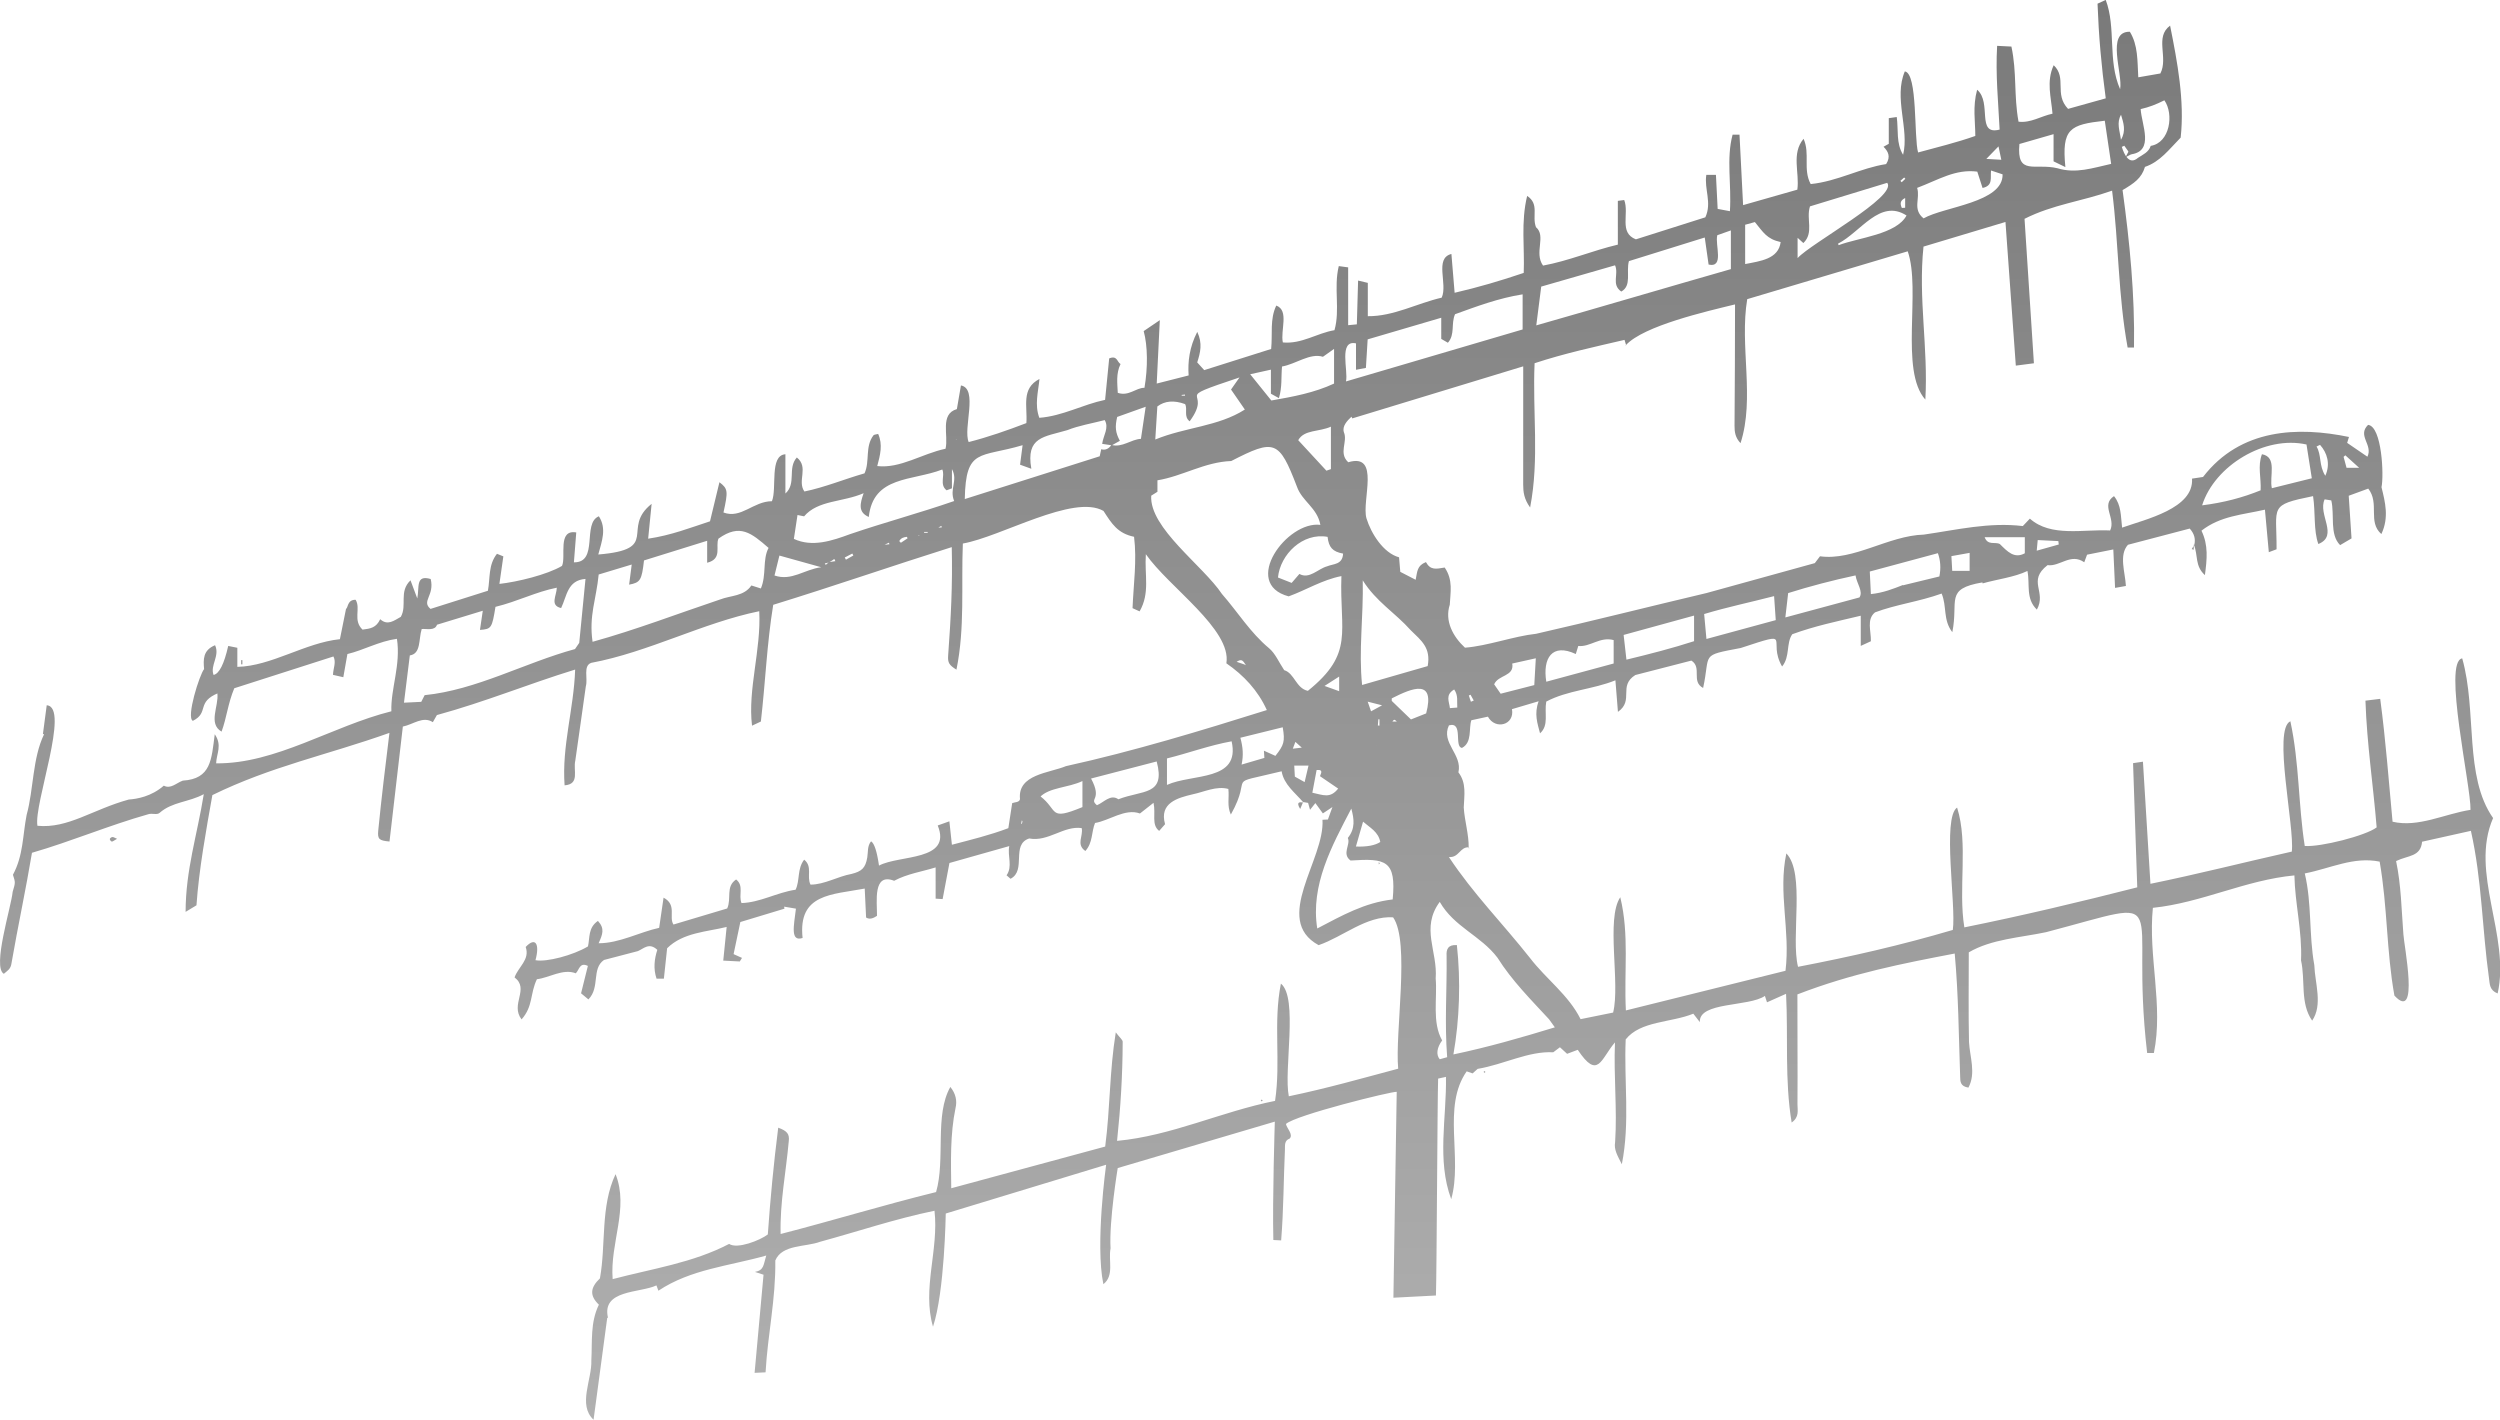 <?xml version="1.0" encoding="UTF-8"?><svg xmlns="http://www.w3.org/2000/svg" xmlns:xlink="http://www.w3.org/1999/xlink" viewBox="0 0 80 45.432"><defs><style>.o{fill:url(#e);}.p{fill:url(#d);}.q{fill:url(#g);}.r{fill:url(#f);}.s{fill:url(#i);}.t{fill:url(#h);}.u{fill:url(#k);}.v{fill:url(#j);}.w{fill:url(#m);}.x{fill:url(#l);}.y{fill:url(#n);}</style><linearGradient id="d" x1="40" y1="-27.5" x2="40" y2="104.029" gradientTransform="matrix(1, 0, 0, 1, 0, 0)" gradientUnits="userSpaceOnUse"><stop offset="0" stop-color="#595959"/><stop offset=".554" stop-color="#b0b0b0"/><stop offset="1" stop-color="#595959"/></linearGradient><linearGradient id="e" x1="41.626" y1="-27.5" x2="41.626" y2="104.029" xlink:href="#d"/><linearGradient id="f" x1="3.631" y1="-27.5" x2="3.631" y2="104.029" xlink:href="#d"/><linearGradient id="g" x1="70.174" y1="-27.5" x2="70.174" y2="104.029" xlink:href="#d"/><linearGradient id="h" x1="7.737" y1="-27.5" x2="7.737" y2="104.029" xlink:href="#d"/><linearGradient id="i" x1="40.375" y1="-27.5" x2="40.375" y2="104.029" xlink:href="#d"/><linearGradient id="j" x1="47.01" y1="-27.5" x2="47.01" y2="104.029" xlink:href="#d"/><linearGradient id="k" x1="52.017" y1="-27.5" x2="52.017" y2="104.029" xlink:href="#d"/><linearGradient id="l" x1="47.505" y1="-27.5" x2="47.505" y2="104.029" xlink:href="#d"/><linearGradient id="m" x1="44.135" y1="-27.5" x2="44.135" y2="104.029" xlink:href="#d"/><linearGradient id="n" x1="68.115" y1="-27.5" x2="68.115" y2="104.029" xlink:href="#d"/></defs><g id="a"/><g id="b"><g id="c"><g><path class="p" d="M44.589,41.527l.106-6.588c-.145-.023-3.243,.745-3.545,1.028,.023,.135,.246,.338,.118,.468-.178,.064-.144,.229-.15,.348-.045,.979-.042,1.927-.121,2.91l-.25-.013c-.033-1.26,.047-3.788,.047-3.788l-5.027,1.486s-.281,1.697-.229,2.571c-.077,.386,.125,.868-.23,1.145-.266-1.269,.088-3.822,.088-3.822l-5.132,1.561s-.036,2.509-.408,3.621c-.355-1.213,.191-2.459,.048-3.71-1.267,.261-2.428,.657-3.658,.992-.464,.174-1.219,.081-1.436,.599,.016,1.25-.242,2.349-.312,3.58l-.351,.016,.286-3.14-.274-.089c.293-.058,.266-.218,.361-.525-1.192,.338-2.414,.435-3.451,1.126l-.063-.17c-.531,.249-1.767,.13-1.549,1.041l-.025-.009-.438,3.266c-.513-.474-.046-1.289-.071-1.9,.033-.606-.038-1.209,.241-1.781-.299-.288-.282-.539,.034-.843,.197-1.086,.011-2.301,.5-3.334,.435,1.096-.184,2.196-.093,3.359,1.268-.335,2.565-.52,3.727-1.127,.258,.175,.988-.112,1.238-.303,.084-1.182,.186-2.253,.333-3.416,.292,.105,.363,.207,.338,.428-.089,1-.287,1.964-.261,2.974,1.71-.441,3.263-.92,4.975-1.342,.303-1.055-.055-2.46,.456-3.364,.174,.215,.221,.445,.166,.675-.176,.853-.147,1.706-.137,2.567l4.926-1.334c.163-1.247,.135-2.405,.339-3.654,.122,.164,.229,.243,.221,.307-.004,1.066-.067,2.098-.18,3.165,1.737-.161,3.313-.929,5.056-1.28,.19-1.261-.065-2.497,.187-3.752,.561,.449,.083,2.772,.253,3.605,1.212-.252,2.295-.562,3.5-.883-.109-1.16,.387-4.063-.163-4.844-.862-.051-1.591,.617-2.383,.891-1.498-.817,.206-2.747,.123-4.012l.174-.009,.145-.399-.306,.204-.24-.33-.171,.215-.062-.222-.162-.027,.01,.011c-.265-.311-.623-.57-.695-.995-1.901,.464-.873,.039-1.625,1.385-.131-.284-.046-.542-.08-.82-.386-.104-.773,.097-1.15,.174-.46,.11-1.07,.269-.875,.954l-.189,.215c-.256-.2-.102-.537-.18-.899l-.435,.342c-.471-.176-.988,.233-1.437,.303-.119,.29-.067,.631-.31,.897-.306-.214-.058-.483-.117-.733-.579-.082-1.068,.447-1.68,.332-.591,.194-.077,1.023-.597,1.29l-.127-.111c.201-.29,.024-.606,.086-.935l-1.914,.541-.218,1.155-.224-.014v-1c-.443,.137-.907,.204-1.327,.428-.688-.268-.545,.662-.549,1.122-.109,.071-.227,.129-.349,.054l-.044-.927c-1.045,.199-2.141,.157-1.988,1.581-.398,.129-.282-.379-.213-.938l-.378-.064,.01,.065-1.411,.427-.216,1.027,.269,.121-.071,.114-.529-.027,.109-1.078c-.623,.156-1.398,.176-1.905,.682-.037,.342-.07,.655-.104,.974h-.234c-.109-.32-.07-.629,.024-.923-.261-.244-.428-.044-.62,.04l-1.086,.284c-.406,.279-.119,.878-.499,1.262l-.235-.195,.218-.877c-.265-.127-.271,.121-.387,.237-.406-.161-.86,.146-1.244,.189-.225,.47-.116,.861-.491,1.286-.372-.487,.264-.971-.224-1.344,.116-.336,.498-.566,.356-.974,.313-.333,.456-.099,.313,.423,.347,.069,1.205-.156,1.68-.441,.064-.273-.002-.598,.319-.816,.227,.248,.147,.433,.022,.715,.659,.003,1.318-.36,1.937-.493l.141-.966c.436,.229,.159,.62,.317,.86l1.719-.514c.147-.323-.058-.699,.286-.928,.26,.205,.068,.496,.172,.755,.598-.018,1.132-.339,1.731-.427,.143-.297,.045-.666,.274-.962,.279,.224,.071,.536,.203,.799,.445-0,.873-.263,1.312-.342,.325-.081,.447-.187,.505-.529,.029-.173-.004-.363,.121-.515q.155,.093,.254,.777c.655-.351,2.345-.137,1.879-1.284l.373-.133,.081,.75c.6-.158,1.216-.307,1.806-.531l.123-.801c.084-.034,.234-.02,.25-.13-.082-.792,.931-.83,1.472-1.054,2.165-.477,4.323-1.134,6.427-1.794-.286-.629-.737-1.11-1.295-1.496,.175-1.085-1.848-2.44-2.577-3.492-.046,.674,.139,1.239-.2,1.83l-.226-.103c.032-.773,.143-1.522,.049-2.284-.527-.11-.714-.418-.978-.827-.958-.551-3.283,.829-4.501,1.043-.055,1.359,.07,2.691-.205,4.036-.232-.145-.283-.219-.265-.456,.086-1.183,.145-2.249,.115-3.465-1.972,.621-3.741,1.238-5.713,1.846-.203,1.244-.25,2.481-.395,3.735l-.283,.133c-.142-1.156,.296-2.431,.231-3.663-1.802,.368-3.542,1.309-5.376,1.652-.27,.094-.1,.506-.174,.753-.106,.792-.228,1.582-.336,2.373-.076,.319,.155,.755-.343,.794-.092-1.26,.294-2.429,.338-3.705-1.548,.478-2.856,1.026-4.424,1.456l-.13,.228c-.314-.207-.63,.075-.96,.14l-.427,3.679c-.331-.031-.386-.073-.361-.346,.108-1.086,.222-2.015,.359-3.131-1.995,.711-3.776,1.066-5.666,1.991-.196,1.096-.431,2.388-.509,3.527l-.348,.21c.003-1.349,.367-2.439,.582-3.767-.47,.257-1.008,.242-1.412,.597-.089,.079-.232,.003-.366,.046-1.281,.363-2.446,.864-3.72,1.233-.189,1.14-.454,2.371-.655,3.534-.024,.194-.137,.241-.245,.339-.378-.211,.236-2.137,.282-2.623,.088-.297,.091-.296,.009-.546,.335-.623,.308-1.25,.438-1.915,.228-.827,.183-1.804,.559-2.584l-.038-.003,.122-.922c.757,.047-.423,3.171-.297,3.856,.98,.095,1.754-.519,2.923-.84,.262-.018,.722-.095,1.121-.444,.219,.117,.394-.083,.607-.161,.908-.055,.917-.671,1.023-1.485,.246,.357,.056,.615,.044,.932,1.911,.019,3.704-1.189,5.608-1.666-.025-.726,.306-1.476,.178-2.319-.579,.08-1.071,.366-1.585,.487l-.131,.742-.331-.076c.009-.22,.11-.4,.015-.588l-3.173,1.017c-.205,.491-.244,.946-.407,1.388-.439-.256-.085-.816-.134-1.219l.043-.021c-.736,.297-.291,.624-.827,.895-.224-.101,.215-1.484,.359-1.656-.026-.304-.042-.604,.351-.764,.161,.344-.166,.642-.048,.951q.272-.057,.469-.928l.292,.059v.611c1.095-.025,2.165-.771,3.282-.886l.196-.972c.068-.026,.036-.295,.307-.289,.173,.28-.097,.653,.221,.955,.256-.032,.438-.06,.565-.333,.241,.216,.442,.043,.66-.076,.21-.368-.071-.803,.31-1.169l.217,.581c.072-.357-.063-.767,.429-.623,.131,.533-.309,.706-.005,.957l1.836-.581c.076-.411,.008-.828,.29-1.183l.204,.083-.126,.881c.573-.064,1.524-.293,2.003-.576,.138-.292-.156-1.177,.456-1.071l-.075,.957c.804,.01,.255-1.257,.799-1.474,.255,.396,.096,.795-.019,1.223,2.02-.165,.707-.826,1.707-1.621l-.111,1.115c.735-.108,1.356-.353,1.979-.556l.302-1.251c.274,.21,.281,.283,.129,.969,.567,.212,.954-.361,1.551-.361,.167-.415-.087-1.468,.431-1.503v1.257c.362-.329,.057-.808,.366-1.154,.392,.316,.002,.75,.242,1.089,.648-.133,1.275-.395,1.924-.581,.177-.387,.009-.854,.285-1.216,.021-.027,.08-.025,.151-.045,.153,.341,.066,.671-.029,1.028,.737,.086,1.434-.397,2.185-.554,.103-.424-.192-1.109,.363-1.269l.13-.757c.561,.104,.061,1.374,.248,1.812,.621-.159,1.223-.369,1.846-.607,.04-.536-.177-1.105,.419-1.412-.041,.427-.161,.819-.005,1.243,.744-.056,1.388-.425,2.105-.575l.131-1.326c.26-.106,.248,.114,.363,.18-.149,.31-.102,.619-.088,.922,.355,.119,.576-.163,.854-.162,.111-.648,.104-1.344-.025-1.814l.516-.35-.099,2.029,1.021-.26c-.03-.439,.025-.902,.276-1.394,.174,.366,.1,.66-.001,.977l.224,.247,2.142-.677c.049-.485-.047-.95,.164-1.389,.419,.156,.127,.795,.21,1.18,.605,.057,1.086-.297,1.652-.392,.187-.658-.032-1.354,.138-2.051l.3,.041v1.85l.278-.027,.04-1.401,.311,.074v1.066c.817,.01,1.583-.414,2.364-.593,.2-.433-.242-1.261,.311-1.398l.103,1.242c.768-.178,1.483-.389,2.211-.636,.033-.805-.096-1.622,.11-2.464,.401,.266,.145,.642,.282,1,.337,.288-.07,.811,.226,1.23,.82-.151,1.584-.48,2.394-.671v-1.4l.204-.027c.167,.436-.179,1.043,.373,1.258,.767-.243,1.509-.478,2.223-.705,.217-.467-.041-.904,.031-1.358h.308l.055,1.089,.392,.073c.056-.856-.122-1.674,.086-2.449h.221l.115,2.255,1.736-.495c.075-.549-.2-1.15,.199-1.627,.215,.476-.027,.976,.228,1.448,.851-.084,1.61-.518,2.414-.639,.155-.244,.063-.408-.083-.555l.168-.094v-.821l.255-.036c.057,.418-.026,.841,.203,1.208,.205-.822-.308-1.82,.055-2.668,.415,.057,.288,2.123,.425,2.594,.568-.156,1.236-.317,1.831-.529,0-.467-.09-.933,.058-1.478,.484,.409-.041,1.47,.72,1.275-.043-.877-.134-1.76-.08-2.68l.457,.023c.179,.832,.073,1.563,.228,2.404,.394,.047,.714-.178,1.087-.256-.041-.519-.205-1.027,.038-1.551,.432,.408,.004,.919,.46,1.397l1.206-.337c-.139-1.024-.225-1.994-.263-3.029l.262-.121c.339,.898,.055,1.939,.461,2.859,.092-.5-.463-1.854,.311-1.84,.265,.432,.239,.924,.27,1.458l.707-.123c.263-.509-.192-1.163,.311-1.531,.232,1.158,.469,2.409,.338,3.584-.373,.379-.659,.773-1.142,.936-.107,.366-.356,.53-.717,.743,.228,1.658,.395,3.358,.366,5.038h-.204c-.306-1.679-.282-3.309-.497-5.02-.985,.348-1.883,.438-2.802,.901l.3,4.623-.579,.075-.331-4.597-2.623,.788c-.174,1.667,.154,3.22,.059,4.896-.83-.928-.131-3.512-.564-4.745l-5.136,1.531c-.251,1.501,.252,3.167-.214,4.608-.169-.177-.193-.359-.192-.557,.008-1.297,.017-2.585,.016-3.883-.911,.223-2.917,.68-3.493,1.303l.01,.01-.053-.178c-.955,.223-1.914,.429-2.878,.747-.07,1.563,.157,3.063-.143,4.616-.197-.272-.222-.498-.222-.736,.002-1.259,.001-2.521,.001-3.78l-5.47,1.666-.026-.054c-.135,.126-.306,.303-.242,.498,.13,.306-.181,.662,.139,.959,1.041-.312,.423,1.229,.582,1.792,.149,.488,.541,1.113,1.044,1.25l.039,.465,.492,.254c.056-.273,.042-.451,.329-.566,.144,.265,.322,.221,.6,.174,.277,.404,.18,.803,.163,1.19-.171,.521,.106,1.024,.486,1.375,.722-.055,1.564-.369,2.277-.445,1.788-.407,3.691-.888,5.458-1.305,1.227-.339,2.322-.642,3.46-.956l.166-.219c1.076,.151,2.19-.661,3.324-.694,1.046-.15,2.082-.403,3.166-.273l.226-.238c.674,.602,1.728,.333,2.568,.379,.191-.392-.314-.811,.124-1.099,.235,.29,.214,.627,.259,1.008,.762-.271,2.301-.612,2.238-1.568l.352-.053c1.202-1.56,3.048-1.616,4.67-1.28l-.058,.189,.648,.443c.186-.382-.334-.671,.021-1.019,.444,.046,.511,1.629,.43,1.994,.116,.475,.248,.97-.005,1.5-.445-.393-.047-.981-.419-1.455l-.625,.229,.09,1.365-.365,.215c-.345-.344-.171-.965-.283-1.431l-.212-.034c-.229,.482,.46,1.161-.202,1.43-.158-.438-.088-1.004-.169-1.533-1.431,.291-1.16,.31-1.168,1.701l-.248,.093-.124-1.361c-.715,.164-1.424,.198-2.031,.673,.225,.468,.177,.909,.11,1.422-.327-.297-.213-.623-.353-.978l.014,.011c.044-.191,.001-.358-.147-.523l-1.977,.519c-.295,.329-.09,.872-.065,1.318l-.347,.062-.056-1.231-.84,.168-.09,.243c-.433-.306-.782,.148-1.174,.091-.66,.513-.022,.843-.342,1.424-.367-.356-.215-.807-.302-1.237-.421,.202-.988,.268-1.434,.398l-.007-.032c-1.218,.209-.757,.577-.963,1.592-.304-.389-.169-.83-.342-1.235-.731,.262-1.455,.347-2.132,.602-.277,.226-.122,.596-.132,.924l-.324,.149v-.966c-.762,.182-1.471,.328-2.191,.592-.202,.283-.064,.716-.326,1.033-.498-.868,.419-1.166-1.32-.593-1.319,.251-.964,.16-1.207,1.28-.395-.21-.023-.653-.376-.876l-1.794,.462c-.558,.354-.029,.807-.556,1.179l-.081-1.01c-.719,.292-1.535,.319-2.213,.681-.067,.382,.092,.758-.199,1.015-.082-.318-.194-.62-.045-1.026l-.853,.253c.092,.508-.532,.674-.77,.24l-.53,.115c-.089,.264,.033,.71-.299,.885-.265-.031,.054-.853-.418-.721-.267,.557,.438,.932,.303,1.503,.265,.345,.185,.735,.171,1.126,.026,.425,.164,.854,.158,1.289l.015-.015c-.297-.029-.318,.338-.648,.31,.774,1.172,1.721,2.125,2.588,3.222,.531,.693,1.237,1.187,1.626,1.966l1.041-.211c.233-.935-.236-3.002,.229-3.69,.293,1.211,.115,2.378,.179,3.622l5.108-1.269c.158-1.298-.242-2.49,.027-3.756,.611,.633,.137,2.687,.374,3.629,1.693-.326,3.294-.691,4.953-1.18,.111-.783-.346-3.586,.137-3.916,.367,1.16,.028,2.583,.232,3.834,1.868-.377,3.699-.814,5.533-1.281l-.134-3.974,.316-.047,.24,3.908c1.541-.316,2.941-.675,4.524-1.031,.093-.797-.613-3.922-.046-4.17,.288,1.333,.253,2.676,.46,3.99,.508,.039,1.95-.329,2.301-.594-.108-1.334-.312-2.666-.359-4.056l.473-.058c.18,1.362,.267,2.569,.395,3.932,.823,.193,1.658-.249,2.494-.38,.02-.747-.892-4.752-.265-4.847,.48,1.698,.052,3.775,.988,5.11-.761,1.745,.558,3.771,.146,5.613-.264-.103-.251-.304-.275-.47-.223-1.593-.226-3.151-.581-4.734l-1.562,.348c-.047,.489-.444,.43-.832,.619,.162,.772,.172,1.553,.233,2.335,.015,.344,.521,2.841-.287,1.97-.258-1.431-.218-2.832-.472-4.287-.834-.169-1.569,.216-2.396,.378,.231,.979,.128,1.955,.305,2.935,.019,.578,.278,1.267-.069,1.776-.392-.559-.212-1.286-.356-1.928,.041-.922-.196-1.835-.212-2.72-1.572,.149-2.961,.874-4.529,1.038-.157,1.546,.343,3.121,.032,4.646h-.215c-.592-5.066,1.027-4.986-3.236-3.867-.821,.174-1.746,.22-2.472,.645,0,.979-.014,1.922,.007,2.865,.025,.483,.23,1-.019,1.464-.267-.043-.26-.203-.264-.355-.047-1.323-.053-2.609-.174-3.936-1.649,.316-3.288,.633-5.034,1.308-.003,1.177,.011,2.343,.002,3.518-.001,.186,.067,.404-.186,.582-.227-1.354-.108-2.74-.179-4.119l-.61,.272-.067-.205c-.515,.356-2.121,.182-2.082,.839l-.209-.27c-.705,.29-1.695,.227-2.164,.824-.058,1.334,.143,2.652-.123,3.994-.141-.278-.259-.468-.215-.709,.069-1.072-.05-2.097-.005-3.191-.454,.527-.538,1.218-1.191,.238l-.341,.128-.229-.21-.214,.161c-.797-.042-1.573,.388-2.419,.531l-.162,.145-.189-.066c-.795,1.133-.123,2.767-.495,4.091-.466-1.252-.145-2.6-.168-3.914l-.251,.055c-.023,.639-.045,6.244-.07,6.941m-1.883-17.628c.023-.01,.046-.019,.028-.012,.032-.03-.077,.076-.033,.035-.005,.029-.001,.003,.004-.023Zm-4.106-2.445c-.171-.13-.154-.36-.389-.204,.182,.067,.313,.074,.423,.216l-.034-.012Zm-9.962-4.499l.137-.007-.012-.049c-.045,.029-.098,.048-.137,.085l.012-.029Zm-2.282,.738c.042-.007,.084-.015,.034-.006,.036-.036,.008-.008-.02,.02-.042,.01-.084,.02-.037,.009-.032,.031-.004,.004,.023-.023Zm.549-.186l.196-.02-.017-.049c-.072,.037-.15,.063-.214,.114l.034-.044Zm-1.741,.552l.207-.031-.035-.07c-.093,.069-.184,.131-.303,.14l.03,.05,.101-.089ZM68.108,4.847l-.13-.183-.08,.036c.076,.248,.238,.595,.517,.351,.156-.103,.344-.179,.408-.383,.615-.099,.748-1.016,.437-1.458-.268,.133-.482,.218-.759,.281,.033,.512,.44,1.337-.3,1.447l-.093-.092ZM33.283,25.474c.599,.458,.258,.806,1.355,.353v-.833c-.459,.218-1.069,.201-1.363,.516-.011,.049-.001,.006,.008-.036Zm27.608-6.743l1.169-.284q.079-.398-.048-.745l-2.179,.587,.035,.722c.393-.04,.714-.168,1.036-.295l-.014,.014Zm-25.315-4.481l-.307-.047c.039-.277,.227-.509,.082-.76-.419,.109-.825,.173-1.198,.322-.747,.22-1.33,.21-1.15,1.236l-.361-.131,.081-.624c-1.37,.408-1.819,.076-1.85,1.724l4.317-1.369,.049-.225c.147,.041,.247-.026,.328-.137,.352,.089,.619-.178,.943-.196l.152-1.027-.912,.326c-.075,.318-.057,.5,.086,.764l-.259,.145Zm-5.113,1.376l-.172,.064c-.236-.185-.044-.465-.138-.666-.963,.373-2.21,.195-2.352,1.519-.353-.154-.279-.431-.165-.761-.659,.29-1.462,.218-1.905,.741l-.211-.043-.116,.765c.592,.275,1.226,.058,1.797-.152,1.12-.382,2.203-.669,3.332-1.06-.16-.39,.131-.655-.071-1.022v.615Zm19.113,16.998c-.581-.63-1.199-1.247-1.655-1.975-.54-.714-1.387-.981-1.849-1.789-.618,.837-.063,1.575-.13,2.452,.055,.642-.122,1.402,.207,1.982-.17,.227-.201,.458-.077,.602l.237-.066c-.086-1.116-.004-2.145-.018-3.245-.014-.203,.044-.362,.329-.342,.126,1.144,.086,2.387-.111,3.499,1.103-.232,2.158-.534,3.246-.867l-.179-.249Zm-10.179-17.871c-.849,.031-1.558,.486-2.359,.617v.367l-.199,.125c-.063,1.034,1.658,2.238,2.264,3.146,.504,.575,.906,1.235,1.505,1.734,.203,.169,.314,.446,.487,.704,.326,.094,.377,.582,.757,.661,1.498-1.208,1.01-1.879,1.073-3.672-.611,.119-1.129,.446-1.688,.649-1.529-.409-.051-2.427,1.015-2.288-.099-.548-.587-.755-.75-1.223-.573-1.492-.71-1.535-2.105-.819Zm-20.861,5.816l.2-2.044c-.581,.044-.593,.545-.78,.933-.37-.086-.145-.392-.138-.652-.677,.135-1.252,.44-1.963,.613-.111,.682-.129,.711-.496,.738l.09-.613-1.465,.447c-.067,.203-.332,.124-.489,.137-.105,.334-.016,.789-.381,.846l-.187,1.512,.553-.027,.109-.214c1.659-.167,3.185-1.03,4.811-1.475l.137-.2Zm.425-.031c1.402-.389,2.713-.896,4.086-1.356,.339-.132,.761-.097,.997-.447l.304,.096c.185-.435,.046-.921,.246-1.298-.55-.476-.915-.789-1.603-.297-.107,.245,.137,.647-.362,.772v-.703l-2.021,.629c-.072,.632-.116,.708-.476,.775l.083-.644-1.057,.319c-.079,.804-.317,1.309-.196,2.154ZM52.126,8.354c-.098,.347,.1,.785-.245,.976-.327-.228-.073-.552-.199-.84l-2.363,.681-.158,1.241c2.074-.591,4.157-1.208,6.227-1.8v-1.239l-.435,.154c-.078,.316,.231,1.051-.278,.939l-.123-.866-2.424,.755Zm-3.402,2.189v-1.124c-.773,.122-1.479,.389-2.163,.636-.135,.308,.008,.644-.228,.913l-.213-.123v-.677l-2.355,.692-.056,.913-.317,.06v-.845c-.568-.123-.241,.878-.321,1.218l5.652-1.663Zm-5.507,16.993c-.292-.216,.012-.51-.087-.721,.246-.305,.201-.606,.112-.94-.625,1.198-1.311,2.449-1.09,3.836,.793-.414,1.509-.824,2.414-.929,.117-1.251-.215-1.321-1.35-1.245Zm.371-5.617l2.098-.604c.108-.588-.204-.816-.539-1.144-.512-.573-1.108-.913-1.539-1.6,.024,1.173-.135,2.24-.021,3.348Zm28.794-7.384c.501,.09,.231,.705,.317,1.088l1.279-.318-.17-1.081c-1.325-.298-2.941,.674-3.34,1.947,.692-.087,1.296-.247,1.872-.481,.022-.396-.102-.773,.042-1.154Zm-5.029-10.672c-1.12,.126-1.383,.25-1.261,1.484l-.378-.184v-.87l-1.093,.315c-.095,1.033,.498,.601,1.218,.776,.591,.181,1.131-.01,1.718-.14l-.204-1.38Zm-30.318,9.143l-.066,1.058c.97-.398,2.014-.414,2.866-.959l-.442-.64,.271-.387c-2.308,.773-.796,.319-1.595,1.404-.201-.155-.057-.387-.146-.551q-.533-.194-.887,.075Zm24.313-6.994c.107,.341-.159,.684,.207,.976,.657-.379,2.549-.502,2.528-1.409l-.37-.123c-.027,.236,.073,.483-.271,.559l-.169-.523c-.704-.089-1.238,.261-1.924,.52Zm-3.824,2.246c.431-.477,3.207-1.974,2.867-2.408l-2.472,.754c-.13,.412,.135,.837-.211,1.174l-.185-.168v.647Zm-16.855,4.34v-.769l-.663,.147,.677,.84c.696-.122,1.376-.247,2.007-.542v-1.109l-.356,.252c-.413-.131-.877,.239-1.309,.311-.033,.329,.009,.66-.1,1.012l-.256-.141Zm13.541,7.101l-2.254,.619,.09,.791c.762-.184,1.481-.37,2.164-.591v-.818Zm.396,.748l2.218-.603-.053-.768c-.8,.207-1.483,.346-2.238,.573l.073,.799Zm-5.125,1.368l2.156-.583v-.749c-.437-.12-.755,.23-1.132,.188l-.08,.258c-.764-.359-1.064,.137-.944,.886Zm-12.138,3.302c.81-.368,2.359-.104,2.069-1.395-.724,.131-1.39,.381-2.069,.548v.847Zm5.141-7.937c-.797-.147-1.516,.56-1.589,1.3l.438,.173,.248-.287c.318,.179,.595-.166,.887-.244,.203-.085,.493-.047,.511-.407-.335-.06-.46-.2-.496-.535Zm14.647,2.578c.843-.227,1.607-.433,2.371-.64,.129-.191-.085-.439-.125-.705-.721,.153-1.493,.356-2.156,.566l-.09,.78Zm-21.343,5.819c.77-.303,1.52-.109,1.226-1.21l-2.1,.546c.374,.7-.085,.626,.188,.854,.22-.088,.435-.368,.687-.19Zm5.259-2.304l-1.355,.335c.082,.304,.103,.555,.039,.859l.729-.214-.015-.231,.368,.166c.274-.348,.312-.457,.234-.915ZM55.845,7.192v1.258c.484-.096,1.067-.158,1.136-.704-.446-.097-.56-.318-.825-.64l-.311,.086Zm-6.748,14.732l.049-.859-.754,.168c.071,.417-.447,.355-.579,.665l.208,.301,1.076-.276Zm-7.554-7.838l.902,.976,.144-.05v-1.359c-.373,.172-.856,.089-1.046,.433Zm17.274-6.289l.019,.049c.635-.243,1.846-.342,2.173-.95-.849-.548-1.465,.529-2.191,.901Zm-13.666,15.225l.486-.193c.294-1.119-.439-.817-1.101-.481,0,.045,0,.09,0,.081l.615,.593Zm-20.21-5.244l-.157,.638c.549,.187,.951-.194,1.495-.265l-1.338-.373Zm38.568-.586c.103,.276,.339,.135,.487,.218,.242,.24,.46,.478,.798,.295v-.514h-1.286Zm-20.12,9.897q.525,.02,.78-.145c-.06-.327-.334-.46-.551-.651l-.229,.796Zm-.567-1.854l-.58-.395c-.001-.053,.144-.223-.11-.201l-.137,.728c.347,.072,.569,.195,.827-.133Zm20.206-7.543l-.583,.104,.026,.471h.557v-.575Zm-21.156,6.807h-.456l.019,.353,.313,.175,.124-.528Zm32.369-10.264l-.112,.054c.165,.274,.071,.608,.281,.936,.171-.38,.058-.736-.169-.99Zm-9.065,3.387l.704-.198-.013-.109-.66-.033-.032,.34Zm-18.543,5.02c-.016-.198,.037-.384-.099-.579-.295,.174-.159,.386-.137,.597l.236-.018Zm-4.248-.692l.468,.168v-.468l-.468,.3ZM67.873,3.673c-.151,.256-.039,.511-.003,.8,.174-.29,.078-.545,.003-.8Zm-3.922,1.012l-.388,.4,.479,.028-.09-.428Zm11.541,10.284l-.441-.399-.056,.049,.094,.35h.403Zm-31.618,7.793l.353-.192-.461-.117,.108,.31ZM60.859,6.654l.106-.006v-.311c-.164,.078-.167,.183-.106,.317Zm-31.817,10.572l-.02-.047c-.107,.009-.192,.038-.246,.136l.052,.054,.214-.143Zm-2.01,.614l.038,.07,.237-.134-.033-.063-.242,.127Zm14.42,5.901l-.082,.217,.287-.034-.204-.183Zm2.691-.723l-.036-.001-.015,.2,.051,.002v-.201Zm2.926-.562l.091-.039-.103-.185-.055,.024,.067,.2ZM60.971,5.722l-.038-.042-.12,.107,.041,.045,.117-.11Zm-23.158,6.916l.001,.023h.107l-.002-.035-.106,.012Zm-7.224,1.436l.01,.001-.001-.031-.009,.029Zm2.086,12.288l.018,.004c.014-.041,.046-.078,.005-.113l-.023,.109Zm-2.989-9.312v-.029h-.114v.029h.114Zm15.012,6.038c-.086-.08-.085-.064-.142,0h.142Zm-15.295-5.943l.018-.022-.03-.003,.012,.025Z"/><path class="o" d="M41.699,25.668l-.093,.22c-.14-.231-.023-.224,.103-.209l-.01-.011Z"/><path class="r" d="M3.747,26.842c-.108,.058-.145,.094-.171,.088-.027-.006-.066-.056-.062-.082,.004-.026,.052-.061,.083-.063,.035-.003,.073,.026,.151,.058Z"/><path class="q" d="M70.198,17.432v.159l-.062-.02,.077-.129-.014-.011Z"/><path class="t" d="M7.718,21.259v-.135l.038,0v.135l-.038-0Z"/><path class="s" d="M40.405,35.217c-.011,.009-.022,.027-.032,.026-.01-.001-.019-.019-.029-.03,.011-.009,.022-.027,.032-.026,.01,.001,.019,.019,.029,.03Z"/><path class="v" d="M46.992,27.137c.026,.011,.053,.021,.026,.01,.009,.02-.001-.003-.011-.025l-.015,.015Z"/><path class="u" d="M52.024,11.047c-.011,.025-.023,.051-.008,.017-.034,.015-.008,.004,.017-.008l-.01-.01Z"/><path class="x" d="M47.502,34.331c-.009-.01-.026-.021-.025-.031,.001-.01,.019-.026,.029-.025,.01,.001,.018,.019,.028,.029l-.031,.027Z"/><path class="w" d="M44.12,27.588c.014,.018,.032,.03,.031,.041-.001,.011-.02,.021-.031,.031v-.072Z"/><path class="y" d="M68.12,4.834l.092,.095-.195,.102,.103-.197Z"/></g></g></g></svg>